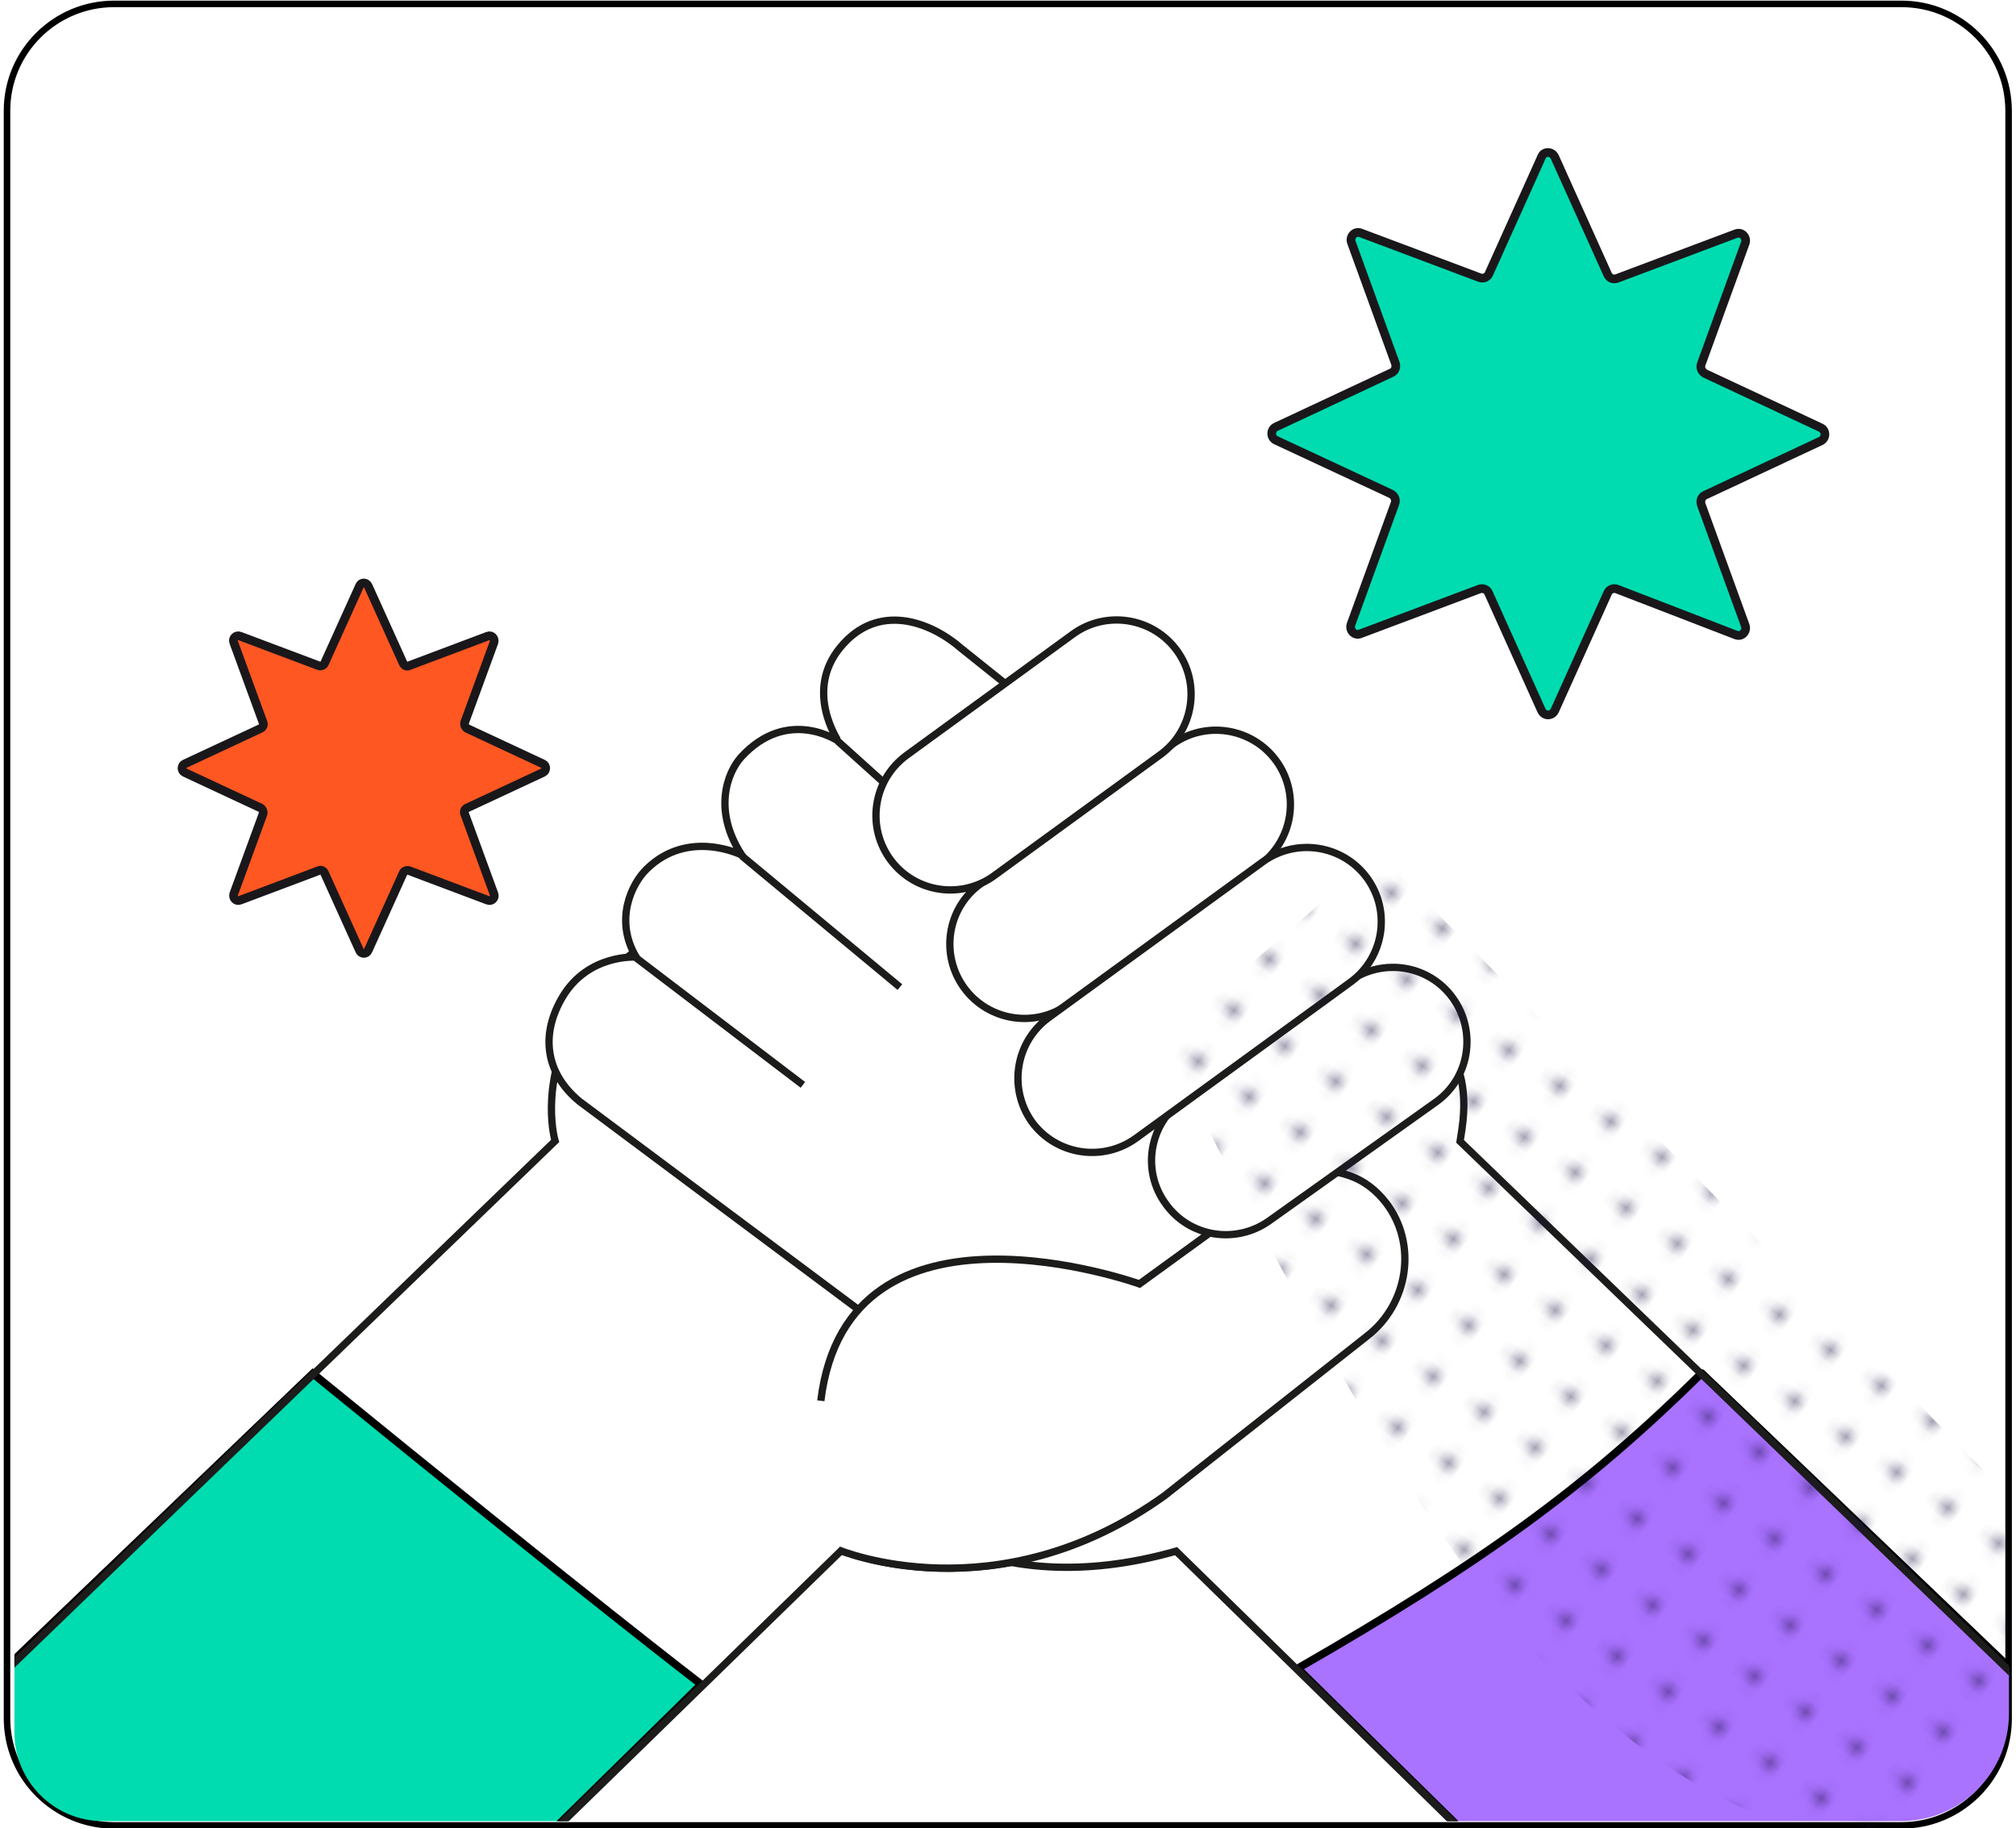 <?xml version="1.0" encoding="utf-8"?>
<!-- Generator: Adobe Illustrator 26.4.1, SVG Export Plug-In . SVG Version: 6.00 Build 0)  -->
<svg version="1.1" id="Layer_1" xmlns="http://www.w3.org/2000/svg" xmlns:xlink="http://www.w3.org/1999/xlink" x="0px" y="0px"
	 viewBox="0 0 517.5 469.3" style="enable-background:new 0 0 517.5 469.3;" xml:space="preserve">
<style type="text/css">
	.st0{fill:none;}
	.st1{fill:#190E3F;}
	.st2{opacity:0.36;}
	.st3{opacity:0.18;}
	.st4{fill:none;stroke:#000000;stroke-miterlimit:10;}
	.st5{fill:#FFFFFF;stroke:#000000;stroke-width:2;stroke-linecap:round;stroke-linejoin:round;stroke-miterlimit:10;}
	.st6{fill:#BA97FF;stroke:#000000;stroke-width:1.964;stroke-linecap:round;stroke-linejoin:round;stroke-miterlimit:10;}
	.st7{fill:#FFFFFF;stroke:#000000;stroke-width:1.964;stroke-linecap:round;stroke-linejoin:round;stroke-miterlimit:10;}
	.st8{fill:#FFFFFF;stroke:#000000;stroke-width:2.306;stroke-linecap:round;stroke-linejoin:round;stroke-miterlimit:10;}
	.st9{display:none;}
	.st10{display:inline;}
	.st11{display:inline;clip-path:url(#SVGID_00000108268644000578013420000006554188168271624863_);}
	.st12{fill:#45B0B0;}
	.st13{fill:#53727C;}
	.st14{fill:#FFC2B6;}
	.st15{fill:#FF9B4C;}
	.st16{fill:none;stroke:#FFFFFF;stroke-width:0.808;stroke-miterlimit:10;}
	.st17{fill:#FFFFFF;}
	.st18{fill:none;stroke:#7AA1B5;stroke-width:0.808;stroke-miterlimit:10;}
	.st19{fill:#000D29;}
	.st20{fill:#F79F8B;}
	.st21{fill:none;stroke:#F79F8B;stroke-width:0.808;stroke-miterlimit:10;}
	.st22{clip-path:url(#SVGID_00000169516060221030732060000012822427531344376225_);fill:#FFFFFF;}
	.st23{clip-path:url(#SVGID_00000169516060221030732060000012822427531344376225_);fill:#1A1A1A;}
	.st24{clip-path:url(#SVGID_00000145046007175958812190000011447019074290078126_);fill:#FFFFFF;}
	.st25{clip-path:url(#SVGID_00000145046007175958812190000011447019074290078126_);fill:#1A1A1A;}
	.st26{fill:#2E2E2E;}
	.st27{fill:none;stroke:#53727C;stroke-width:0.808;stroke-miterlimit:10;}
	.st28{fill:#A972FF;stroke:#000000;stroke-width:1.321;stroke-miterlimit:10;}
	.st29{fill:#FFFFFF;stroke:#000000;stroke-width:1.995;stroke-miterlimit:10;}
	.st30{fill:#00DCAF;stroke:#000000;stroke-width:1.308;stroke-miterlimit:10;}
	.st31{stroke:#000000;stroke-width:0.399;stroke-miterlimit:10;}
	.st32{fill:#A972FF;stroke:#000000;stroke-width:1.5;stroke-miterlimit:10;}
	.st33{fill:#FFFFFF;stroke:#000000;stroke-width:1.5;stroke-miterlimit:10;}
	.st34{opacity:0.53;fill:#759BF0;}
	.st35{fill:#F3C500;stroke:#000000;stroke-width:1.5;stroke-miterlimit:10;}
	.st36{fill:none;stroke:#000000;stroke-width:1.09;stroke-miterlimit:10;}
	.st37{fill:none;stroke:#000000;stroke-width:1.09;stroke-linecap:round;stroke-miterlimit:10;}
	.st38{fill:#FF5722;stroke:#000000;stroke-width:1.09;stroke-miterlimit:10;}
	.st39{fill:none;stroke:#000000;stroke-width:0.727;stroke-linecap:round;stroke-miterlimit:10;}
	.st40{fill:#00DCAF;stroke:#000000;stroke-width:1.5;stroke-miterlimit:10;}
	.st41{fill:#A972FF;stroke:#190E3F;stroke-width:2.065;stroke-miterlimit:10;}
	.st42{fill:#00DCAF;stroke:#190E3F;stroke-width:2.065;stroke-miterlimit:10;}
	.st43{fill:none;stroke:#190E3F;stroke-width:2.065;stroke-linecap:round;stroke-miterlimit:10;}
	.st44{opacity:0.64;fill:url(#SVGID_00000020394010060169394120000012005291518684859838_);}
	.st45{opacity:0.64;fill:url(#SVGID_00000029758649472051142970000006882748589719460268_);}
	.st46{fill:none;stroke:#000000;stroke-width:1.5;stroke-linecap:round;stroke-linejoin:round;stroke-miterlimit:10;}
	.st47{fill:#F5D133;}
	.st48{fill:#A972FF;}
	.st49{fill:#0B132B;}
	.st50{fill:#00DCAF;}
	.st51{fill:#FFFFFF;stroke:#190E3F;stroke-width:2;stroke-miterlimit:10;}
	.st52{opacity:0.64;fill:url(#SVGID_00000083066547425322074850000002447815014524384660_);}
	.st53{fill:none;stroke:#000000;stroke-width:0.754;stroke-miterlimit:10;}
	.st54{fill:none;stroke:#000000;stroke-width:0.75;stroke-miterlimit:10;}
	
		.st55{clip-path:url(#SVGID_00000176020411810465025970000011753580701594174608_);fill:#00DCAF;stroke:#1A171B;stroke-width:1.104;stroke-miterlimit:10;}
	.st56{clip-path:url(#SVGID_00000176020411810465025970000011753580701594174608_);}
	.st57{fill:#FF5722;stroke:#1A171B;stroke-width:0.751;stroke-miterlimit:10;}
	.st58{fill:#FFD020;stroke:#1A171B;stroke-width:0.751;stroke-miterlimit:10;}
	.st59{fill:#FF5722;stroke:#1A171B;stroke-width:0.832;stroke-miterlimit:10;}
	.st60{fill:#FFD020;stroke:#1A171B;stroke-width:0.832;stroke-miterlimit:10;}
	
		.st61{clip-path:url(#SVGID_00000176020411810465025970000011753580701594174608_);fill:#FF5722;stroke:#1A171B;stroke-width:1.104;stroke-miterlimit:10;}
	.st62{fill:#FFD020;stroke:#1A171B;stroke-width:0.938;stroke-miterlimit:10;}
	.st63{fill:#FFFFFF;stroke:#1A171B;stroke-width:0.938;stroke-linecap:round;stroke-linejoin:round;stroke-miterlimit:10;}
	
		.st64{clip-path:url(#SVGID_00000176020411810465025970000011753580701594174608_);fill:#79ABF2;stroke:#000000;stroke-width:1.159;stroke-miterlimit:10;}
	.st65{fill:#0B0307;}
	.st66{fill:#F2B09C;}
	.st67{fill:#F9F7F5;}
	.st68{fill:#FDF5F1;}
	.st69{fill:#FFD89A;}
	.st70{fill:#F3C500;}
	.st71{fill:#33ACFB;}
	.st72{fill:#FF5722;}
	.st73{fill:#FFAEF2;}
	.st74{fill:#FFD020;}
	.st75{opacity:0.64;fill:url(#SVGID_00000004546060323862881340000004791186568699928480_);}
	.st76{fill:none;stroke:#000000;stroke-width:0.75;stroke-linecap:round;stroke-linejoin:round;stroke-miterlimit:10;}
	.st77{fill:#A9C6FB;}
	.st78{fill:#231F20;}
	.st79{fill:#EBC192;}
	.st80{fill:#FF9800;}
	.st81{fill:#96602D;}
	.st82{fill:#36760A;}
	.st83{fill:#295908;}
	.st84{enable-background:new    ;}
	.st85{clip-path:url(#SVGID_00000151513732369765970270000001894977235476360613_);}
	.st86{stroke:#000000;stroke-width:0.47;stroke-miterlimit:10;}
	.st87{fill:#00DCAF;stroke:#000000;stroke-width:0.47;stroke-miterlimit:10;}
	.st88{clip-path:url(#SVGID_00000127727286791515727110000011326056815797563068_);}
	.st89{fill:#F3C500;stroke:#000000;stroke-width:0.47;stroke-miterlimit:10;}
	.st90{fill:url(#);}
	.st91{opacity:0.5;}
	.st92{fill:#759BF0;}
	.st93{fill:#FFF8E9;}
	.st94{opacity:0.3;}
	.st95{fill:#CBDDFD;}
	.st96{fill:#D9D3AA;}
	.st97{fill:#E8E5CC;}
	.st98{fill:#FAE899;}
	.st99{clip-path:url(#SVGID_00000106861013041498533520000001748367843523329920_);}
	.st100{fill:#FE5E31;}
	.st101{fill:#FE9E83;}
	.st102{fill:#FE7E5A;}
	.st103{fill:#A972FF;stroke:#000000;stroke-width:1.551;stroke-miterlimit:10;}
	.st104{fill:#FFFFFF;stroke:#000000;stroke-width:2.343;stroke-miterlimit:10;}
	.st105{fill:#00DCAF;stroke:#000000;stroke-width:1.537;stroke-miterlimit:10;}
	.st106{stroke:#000000;stroke-width:0.469;stroke-miterlimit:10;}
	.st107{fill:#A972FF;stroke:#000000;stroke-width:0.74;stroke-miterlimit:10;}
	.st108{fill:#FFFFFF;stroke:#000000;stroke-width:1.117;stroke-miterlimit:10;}
	.st109{fill:#00DCAF;stroke:#000000;stroke-width:0.733;stroke-miterlimit:10;}
	.st110{fill:#A972FF;stroke:#000000;stroke-width:1.508;stroke-linecap:round;stroke-linejoin:round;stroke-miterlimit:10;}
	.st111{fill:none;stroke:#000000;stroke-width:3.015;stroke-linecap:round;stroke-linejoin:round;stroke-miterlimit:10;}
	.st112{fill:#00DCAF;stroke:#1A171B;stroke-width:2.097;stroke-miterlimit:10;}
	.st113{fill:#FF5722;stroke:#1A171B;stroke-width:1.427;stroke-miterlimit:10;}
	.st114{fill:#FFD020;stroke:#1A171B;stroke-width:1.427;stroke-miterlimit:10;}
	.st115{fill:#FF5722;stroke:#1A171B;stroke-width:1.581;stroke-miterlimit:10;}
	.st116{fill:#FFD020;stroke:#1A171B;stroke-width:1.581;stroke-miterlimit:10;}
	.st117{fill:#FF5722;stroke:#1A171B;stroke-width:2.097;stroke-miterlimit:10;}
	.st118{fill:#FFD020;stroke:#1A171B;stroke-width:1.782;stroke-miterlimit:10;}
	.st119{fill:#FFFFFF;stroke:#1A171B;stroke-width:1.782;stroke-linecap:round;stroke-linejoin:round;stroke-miterlimit:10;}
	.st120{fill:#79ABF2;stroke:#000000;stroke-width:2.202;stroke-miterlimit:10;}
	.st121{opacity:0.64;fill:url(#SVGID_00000060739927098631945060000001101529289575196340_);}
	.st122{fill:none;stroke:#000000;stroke-width:1.425;stroke-linecap:round;stroke-linejoin:round;stroke-miterlimit:10;}
	.st123{clip-path:url(#SVGID_00000181047537059804637220000008174219038840351679_);}
	.st124{fill:#FFFFFF;stroke:#000000;stroke-width:1.823;stroke-linecap:round;stroke-linejoin:round;stroke-miterlimit:10;}
	.st125{fill:#FFFFFF;stroke:#20083A;stroke-width:3;stroke-miterlimit:10;}
	.st126{fill:#79ABF2;stroke:#000000;stroke-width:2;stroke-miterlimit:10;}
	.st127{fill:#FFFFFF;stroke:#20083A;stroke-width:2;stroke-miterlimit:10;}
	.st128{fill:#FFFFFF;stroke:#20083A;stroke-width:2.317;stroke-miterlimit:10;}
	.st129{opacity:0.69;fill:#20083A;}
	.st130{fill:#14B51C;stroke:#190E3F;stroke-width:2;stroke-miterlimit:10;}
	.st131{fill:#F5E7D4;}
	.st132{fill:none;stroke:#190E3F;stroke-width:2;stroke-miterlimit:10;}
	.st133{fill:none;stroke:#190E3F;stroke-width:1.883;stroke-miterlimit:10;}
	.st134{fill:#F23BDC;}
	.st135{fill:#14B51C;stroke:#190E3F;stroke-width:1.667;stroke-miterlimit:10;}
	.st136{fill:#FFFFFF;stroke:#190E3F;stroke-width:1.667;stroke-miterlimit:10;}
	.st137{fill:#FAC840;stroke:#190E3F;stroke-width:1.693;stroke-miterlimit:10;}
	.st138{fill:#190E3F;stroke:#190E3F;stroke-width:1.693;stroke-miterlimit:10;}
	.st139{fill:none;stroke:#190E3F;stroke-width:1.693;stroke-linecap:round;stroke-miterlimit:10;}
	.st140{fill:#C44EC1;stroke:#190E3F;stroke-width:1.693;stroke-linecap:round;stroke-miterlimit:10;}
	.st141{fill:#ED6100;stroke:#190E3F;stroke-width:1.824;stroke-linecap:round;stroke-miterlimit:10;}
	.st142{fill:#F5E7D4;stroke:#190E3F;stroke-width:2.25;stroke-miterlimit:10;}
	.st143{fill:none;stroke:#190E3F;stroke-width:1.765;stroke-linecap:round;stroke-miterlimit:10;}
	.st144{fill:#FFFFFF;stroke:#190E3F;stroke-width:1.975;stroke-miterlimit:10;}
	.st145{fill:none;stroke:#5526D6;stroke-width:2.006;stroke-linecap:round;stroke-miterlimit:10;}
	.st146{fill:#DF5EE3;}
	.st147{fill:none;stroke:#190E3F;stroke-width:1.804;stroke-miterlimit:10;}
	.st148{fill:#FAC840;stroke:#190E3F;stroke-width:1.804;stroke-miterlimit:10;}
	.st149{fill:#14B51C;stroke:#190E3F;stroke-width:1.804;stroke-miterlimit:10;}
	.st150{fill:#5526D6;stroke:#190E3F;stroke-width:1.804;stroke-miterlimit:10;}
	.st151{fill:none;stroke:#190E3F;stroke-width:1.804;stroke-linecap:round;stroke-miterlimit:10;}
	.st152{fill:#F5E7D4;stroke:#190E3F;stroke-width:1.804;stroke-miterlimit:10;}
	.st153{fill:#190E3F;stroke:#190E3F;stroke-width:1.804;stroke-miterlimit:10;}
	.st154{opacity:0.82;fill:url(#SVGID_00000065057610101698953130000006224565932532223639_);}
	.st155{clip-path:url(#SVGID_00000079444825154691573150000016442421967146273466_);fill:#034EA2;}
	.st156{clip-path:url(#SVGID_00000079444825154691573150000016442421967146273466_);fill:#F6EC3D;}
	.st157{clip-path:url(#SVGID_00000122720287326729924190000010386042918249215630_);fill:#034EA2;}
	.st158{clip-path:url(#SVGID_00000122720287326729924190000010386042918249215630_);fill:#F6EC3D;}
	.st159{clip-path:url(#SVGID_00000122720287326729924190000010386042918249215630_);}
	.st160{fill:#034EA2;}
	.st161{fill:#00DCAF;stroke:#232323;stroke-width:2;stroke-miterlimit:10;}
	.st162{fill:#00DCAF;stroke:#190E3F;stroke-width:1.75;stroke-miterlimit:10;}
	.st163{fill:none;stroke:#190E3F;stroke-width:1.75;stroke-miterlimit:10;}
	.st164{fill:#FFFFFF;stroke:#190E3F;stroke-width:1.75;stroke-miterlimit:10;}
	.st165{fill:none;stroke:#190E3F;stroke-width:1.648;stroke-miterlimit:10;}
	.st166{clip-path:url(#SVGID_00000099637847157190905950000007429667810538067843_);fill:#034EA2;}
	.st167{clip-path:url(#SVGID_00000099637847157190905950000007429667810538067843_);fill:#F6EC3D;}
	.st168{fill:#FFFFFF;stroke:#000000;stroke-width:1.68;stroke-linecap:round;stroke-linejoin:round;stroke-miterlimit:10;}
	.st169{fill:#FFFFFF;stroke:#000000;stroke-width:2.156;stroke-linecap:round;stroke-linejoin:round;stroke-miterlimit:10;}
	.st170{fill:#F5D133;stroke:#000000;stroke-width:1.854;stroke-miterlimit:10;}
	.st171{opacity:0.64;fill:url(#SVGID_00000165913263654270869070000004480731622212133792_);}
	.st172{fill:#A972FF;stroke:#000000;stroke-width:1.909;stroke-linecap:round;stroke-linejoin:round;stroke-miterlimit:10;}
	.st173{fill:#FFFFFF;stroke:#000000;stroke-width:2.22;stroke-linecap:round;stroke-linejoin:round;stroke-miterlimit:10;}
	.st174{opacity:0.64;fill:url(#SVGID_00000052794246249817576810000003419977675453983631_);}
	.st175{opacity:0.64;fill:url(#SVGID_00000000206304344967314400000015751606019477623730_);}
	.st176{opacity:0.64;fill:url(#SVGID_00000129909927585958562300000017040891592831420094_);}
	.st177{fill:#FFFFFF;stroke:#20083A;stroke-width:2.824;stroke-miterlimit:10;}
	.st178{fill:#79ABF2;stroke:#000000;stroke-width:1.967;stroke-miterlimit:10;}
	.st179{fill:#FFFFFF;stroke:#20083A;stroke-width:2.181;stroke-miterlimit:10;}
	.st180{fill:#F5D133;stroke:#000000;stroke-width:1.956;stroke-miterlimit:10;}
	.st181{fill:#F5D133;stroke:#000000;stroke-width:1.956;stroke-linecap:round;stroke-linejoin:round;stroke-miterlimit:10;}
	.st182{opacity:0.41;fill:url(#SVGID_00000183958734746708487670000006419549644895686325_);}
	.st183{opacity:0.41;fill:url(#SVGID_00000020384115708090136080000004296651696837317263_);}
	.st184{fill:#FFFFFF;stroke:#000000;stroke-width:1.677;stroke-linecap:round;stroke-linejoin:round;stroke-miterlimit:10;}
	.st185{clip-path:url(#SVGID_00000049913116440957552520000006216703838191397288_);}
	.st186{fill:#00DCAF;stroke:#000000;stroke-width:2;stroke-miterlimit:10;}
	.st187{fill:none;stroke:#1C1C1B;stroke-width:1.874;stroke-miterlimit:10;}
	.st188{fill:#A972FF;stroke:#000000;stroke-width:2;stroke-linecap:round;stroke-linejoin:round;stroke-miterlimit:10;}
	.st189{opacity:0.41;fill:url(#SVGID_00000002374877368432044900000012404187754780992919_);}
	.st190{fill:#00DCAF;stroke:#1A171B;stroke-width:2.234;stroke-miterlimit:10;}
	.st191{fill:#FF5722;stroke:#1A171B;stroke-width:2.234;stroke-miterlimit:10;}
	.st192{clip-path:url(#SVGID_00000160870911918183881120000009382274132539600038_);}
	.st193{opacity:0.41;fill:url(#SVGID_00000026862016040954410000000010622327236674505375_);}
	.st194{fill:#EAEAEA;}
	.st195{clip-path:url(#SVGID_00000132081804597286781000000008042790231753177223_);fill:#034EA2;}
	.st196{clip-path:url(#SVGID_00000132081804597286781000000008042790231753177223_);fill:#F6EC3D;}
	.st197{fill:#A972FF;stroke:#000000;stroke-width:1.7;stroke-linecap:round;stroke-linejoin:round;stroke-miterlimit:10;}
	.st198{fill:#FFFFFF;stroke:#1A171B;stroke-width:1.7;stroke-linecap:round;stroke-linejoin:round;stroke-miterlimit:10;}
	.st199{fill:#FFFFFF;stroke:#000000;stroke-width:1.859;stroke-linecap:round;stroke-linejoin:round;stroke-miterlimit:10;}
	.st200{fill:#FFFFFF;stroke:#000000;stroke-width:1.782;stroke-linecap:round;stroke-linejoin:round;stroke-miterlimit:10;}
	.st201{fill:#BA97FF;stroke:#000000;stroke-width:1.726;stroke-linecap:round;stroke-linejoin:round;stroke-miterlimit:10;}
	.st202{fill:#FFFFFF;stroke:#000000;stroke-width:1.726;stroke-linecap:round;stroke-linejoin:round;stroke-miterlimit:10;}
	.st203{fill:#FFFFFF;stroke:#000000;stroke-width:2.457;stroke-miterlimit:10;}
	.st204{fill:#FFFFFF;stroke:#000000;stroke-width:1.781;stroke-linecap:round;stroke-linejoin:round;stroke-miterlimit:10;}
	.st205{fill:#FFFFFF;stroke:#000000;stroke-width:2.296;stroke-linecap:round;stroke-linejoin:round;stroke-miterlimit:10;}
	.st206{clip-path:url(#SVGID_00000088817721773947186660000003148037457758820524_);fill:#034EA2;}
	.st207{clip-path:url(#SVGID_00000088817721773947186660000003148037457758820524_);fill:#F6EC3D;}
	.st208{fill:#FFFFFF;stroke:#000000;stroke-width:1.7;stroke-linecap:round;stroke-linejoin:round;stroke-miterlimit:10;}
	.st209{fill:#FFFFFF;stroke:#000000;stroke-width:1.215;stroke-linecap:round;stroke-linejoin:round;stroke-miterlimit:10;}
	.st210{fill:none;stroke:#000000;stroke-width:0.981;stroke-miterlimit:10;}
	.st211{fill:#FFFFFF;stroke:#000000;stroke-width:0.75;stroke-linecap:round;stroke-linejoin:round;stroke-miterlimit:10;}
	.st212{fill:#FFFFFF;stroke:#190E3F;stroke-width:2.547;stroke-miterlimit:10;}
	.st213{fill:none;stroke:#A972FF;stroke-width:5;stroke-linecap:round;stroke-miterlimit:10;}
	.st214{fill:none;stroke:#190E3F;stroke-width:1.876;stroke-miterlimit:10;}
	.st215{fill:#FAC840;stroke:#190E3F;stroke-width:1.876;stroke-miterlimit:10;}
	.st216{fill:#FF5722;stroke:#190E3F;stroke-width:1.808;stroke-miterlimit:10;}
	.st217{fill:none;stroke:#190E3F;stroke-width:1.876;stroke-linecap:round;stroke-miterlimit:10;}
	.st218{fill:#F5E7D4;stroke:#190E3F;stroke-width:1.876;stroke-miterlimit:10;}
	.st219{fill:#190E3F;stroke:#190E3F;stroke-width:1.876;stroke-miterlimit:10;}
	.st220{opacity:0.82;fill:url(#SVGID_00000103255318567587548840000015079861506116641154_);}
	.st221{clip-path:url(#SVGID_00000076601810539514115180000008006825762920057786_);}
	.st222{stroke:#000000;stroke-width:0.25;stroke-miterlimit:10;}
	.st223{fill:#00DCAF;stroke:#000000;stroke-width:0.523;stroke-miterlimit:10;}
	.st224{clip-path:url(#SVGID_00000156569742459633169970000010626858563260826003_);}
	.st225{fill:#F3C500;stroke:#000000;stroke-width:0.25;stroke-miterlimit:10;}
	.st226{fill:#F3C500;stroke:#000000;stroke-width:0.523;stroke-miterlimit:10;}
	.st227{opacity:0.64;fill:url(#SVGID_00000062909221929885034050000005992085859065099966_);}
	.st228{opacity:0.64;fill:url(#SVGID_00000155123061495666919460000003163023638522428067_);}
	.st229{clip-path:url(#SVGID_00000112591336519586936430000017025519956136145291_);fill:#034EA2;}
	.st230{clip-path:url(#SVGID_00000112591336519586936430000017025519956136145291_);fill:#F6EC3D;}
	.st231{fill:#FFFFFF;stroke:#000000;stroke-width:1.497;stroke-linecap:round;stroke-linejoin:round;stroke-miterlimit:10;}
	.st232{clip-path:url(#SVGID_00000139973552018469284560000014567454205456706965_);fill:#034EA2;}
	.st233{clip-path:url(#SVGID_00000139973552018469284560000014567454205456706965_);fill:#F6EC3D;}
	.st234{fill:#FFFFFF;stroke:#000000;stroke-width:1.437;stroke-linecap:round;stroke-linejoin:round;stroke-miterlimit:10;}
	.st235{fill:#FFFFFF;stroke:#000000;stroke-width:1.971;stroke-linecap:round;stroke-linejoin:round;stroke-miterlimit:10;}
	.st236{fill:none;stroke:#0B0307;stroke-width:2.506;stroke-linecap:round;stroke-linejoin:round;stroke-miterlimit:10;}
	.st237{fill:#00DCAF;stroke:#1A171B;stroke-width:1.759;stroke-miterlimit:10;}
	.st238{fill:#D3542B;}
	.st239{fill:#331510;}
	.st240{fill:#C45537;stroke:#000000;stroke-width:1.79;stroke-miterlimit:10;}
	.st241{fill:none;stroke:#331510;stroke-width:1.79;stroke-linecap:round;stroke-linejoin:round;stroke-miterlimit:10;}
	.st242{fill:none;stroke:#331510;stroke-width:2.685;stroke-linecap:round;stroke-linejoin:round;stroke-miterlimit:10;}
	.st243{fill:#C45537;}
	.st244{fill:#79ABF2;stroke:#000000;stroke-width:2.099;stroke-miterlimit:10;}
	.st245{fill:#A972FF;stroke:#000000;stroke-width:0.768;stroke-miterlimit:10;}
	.st246{fill:#FFFFFF;stroke:#000000;stroke-width:2.059;stroke-linecap:round;stroke-linejoin:round;stroke-miterlimit:10;}
	.st247{fill:#A972FF;stroke:#000000;stroke-width:1.438;stroke-linecap:round;stroke-linejoin:round;stroke-miterlimit:10;}
	.st248{fill:#A972FF;stroke:#000000;stroke-width:0.719;stroke-linecap:round;stroke-linejoin:round;stroke-miterlimit:10;}
	.st249{opacity:0.64;fill:url(#SVGID_00000031895631875714004160000007747877766406197407_);}
	.st250{fill:#FF5722;stroke:#1A171B;stroke-width:0.857;stroke-miterlimit:10;}
	.st251{fill:#FFD020;stroke:#1A171B;stroke-width:1.603;stroke-miterlimit:10;}
	.st252{fill:#BA97FF;stroke:#000000;stroke-width:1.871;stroke-linecap:round;stroke-linejoin:round;stroke-miterlimit:10;}
	.st253{fill:#FFFFFF;stroke:#000000;stroke-width:1.871;stroke-linecap:round;stroke-linejoin:round;stroke-miterlimit:10;}
	.st254{clip-path:url(#SVGID_00000163785078363748077260000007213834623330111411_);fill:#034EA2;}
	.st255{clip-path:url(#SVGID_00000163785078363748077260000007213834623330111411_);fill:#F6EC3D;}
	.st256{fill:#FFFFFF;stroke:#000000;stroke-width:1.813;stroke-linecap:round;stroke-linejoin:round;stroke-miterlimit:10;}
	.st257{fill:#FFFFFF;stroke:#000000;stroke-width:2;stroke-miterlimit:10;}
	.st258{fill:none;stroke:#190E3F;stroke-width:1.495;stroke-miterlimit:10;}
	.st259{fill:#FAC840;stroke:#190E3F;stroke-width:1.495;stroke-miterlimit:10;}
	.st260{fill:none;stroke:#190E3F;stroke-width:1.495;stroke-linecap:round;stroke-miterlimit:10;}
	.st261{fill:#F5E7D4;stroke:#190E3F;stroke-width:1.495;stroke-miterlimit:10;}
	.st262{fill:#190E3F;stroke:#190E3F;stroke-width:1.495;stroke-miterlimit:10;}
	.st263{opacity:0.82;fill:url(#SVGID_00000171693584408173970810000010843963736788465302_);}
	.st264{fill:#A972FF;stroke:#000000;stroke-width:2;stroke-miterlimit:10;}
	.st265{fill:none;stroke:#190E3F;stroke-width:1.014;stroke-miterlimit:10;}
	.st266{fill:none;stroke:#190E3F;stroke-width:0.997;stroke-miterlimit:10;}
	.st267{fill:none;stroke:#190E3F;stroke-width:0.982;stroke-miterlimit:10;}
	.st268{opacity:0.64;}
	
		.st269{clip-path:url(#SVGID_00000092448036564858250330000015074544184467104444_);fill:#00DCAF;stroke:#1A171B;stroke-width:2;stroke-miterlimit:10;}
	.st270{opacity:0.54;clip-path:url(#SVGID_00000092448036564858250330000015074544184467104444_);}
	
		.st271{clip-path:url(#SVGID_00000090987994580836818670000011539948816727679114_);fill:none;stroke:#FFFFFF;stroke-width:2;stroke-miterlimit:10;}
	
		.st272{clip-path:url(#SVGID_00000127030326155034837550000005132754986239876739_);fill:none;stroke:#FFFFFF;stroke-width:2;stroke-miterlimit:10;}
	
		.st273{clip-path:url(#SVGID_00000089538788530310270910000017455731928960753308_);fill:none;stroke:#190E3F;stroke-width:1.014;stroke-linecap:round;stroke-miterlimit:10;}
	.st274{clip-path:url(#SVGID_00000089538788530310270910000017455731928960753308_);fill:#F3C500;}
	
		.st275{clip-path:url(#SVGID_00000089538788530310270910000017455731928960753308_);fill:none;stroke:#190E3F;stroke-width:0.982;stroke-linecap:round;stroke-miterlimit:10;}
	.st276{clip-path:url(#SVGID_00000067952795342659194400000006487488782483177903_);}
	.st277{fill:#131214;}
	.st278{fill:none;stroke:#190E3F;stroke-width:1.056;stroke-miterlimit:10;}
	.st279{fill:none;stroke:#190E3F;stroke-width:1.199;stroke-linecap:round;stroke-miterlimit:10;}
	.st280{fill:none;stroke:#190E3F;stroke-width:1.056;stroke-linecap:round;stroke-miterlimit:10;}
	.st281{fill:#FFFFFF;stroke:#1A171B;stroke-width:1.5;stroke-miterlimit:10;}
	.st282{opacity:0.45;fill:url(#SVGID_00000026161591501514144740000007395913067554524091_);}
	.st283{fill:#00DCAF;stroke:#1A171B;stroke-width:1.749;stroke-miterlimit:10;}
	.st284{fill:#FF5722;stroke:#1A171B;stroke-width:0.76;stroke-miterlimit:10;}
	.st285{fill:#FFD020;stroke:#1A171B;stroke-width:1.421;stroke-miterlimit:10;}
	.st286{fill:#F2B09C;stroke:#000000;stroke-linecap:round;stroke-linejoin:round;stroke-miterlimit:10;}
	.st287{fill:#00DCAF;stroke:#1A171B;stroke-width:1.609;stroke-miterlimit:10;}
	.st288{fill:#FFD020;stroke:#1A171B;stroke-miterlimit:10;}
	.st289{fill:#FFFFFF;stroke:#1A171B;stroke-linecap:round;stroke-linejoin:round;stroke-miterlimit:10;}
	.st290{clip-path:url(#SVGID_00000109011706963152739790000002077511963558976131_);fill:#F5E7D4;}
	
		.st291{clip-path:url(#SVGID_00000109011706963152739790000002077511963558976131_);fill:none;stroke:#190E3F;stroke-miterlimit:10;}
	
		.st292{clip-path:url(#SVGID_00000109011706963152739790000002077511963558976131_);fill:#FFFFFF;stroke:#190F3F;stroke-miterlimit:10;}
	
		.st293{clip-path:url(#SVGID_00000109011706963152739790000002077511963558976131_);fill:none;stroke:#190E3F;stroke-width:0.25;stroke-miterlimit:10;}
	.st294{opacity:0.58;clip-path:url(#SVGID_00000109011706963152739790000002077511963558976131_);}
	.st295{clip-path:url(#SVGID_00000072249870303362138130000013685662212707083704_);fill:#A972FF;}
	.st296{clip-path:url(#SVGID_00000019637590295574684370000008034922311773526160_);fill:#A972FF;}
	.st297{clip-path:url(#SVGID_00000067933744893575942010000013435326569338159508_);fill:#A972FF;}
	.st298{clip-path:url(#SVGID_00000008146247461263172260000014222120997931610557_);fill:#A972FF;}
	.st299{clip-path:url(#SVGID_00000173880021008246476520000002458944450965409979_);fill:#A972FF;}
	.st300{clip-path:url(#SVGID_00000034806780731337637090000005827992994052626348_);fill:#A972FF;}
	.st301{clip-path:url(#SVGID_00000008853539648304280080000010248703098763732899_);fill:#A972FF;}
	.st302{clip-path:url(#SVGID_00000109011706963152739790000002077511963558976131_);fill:#00DCAF;}
	.st303{clip-path:url(#SVGID_00000109011706963152739790000002077511963558976131_);fill:#F2B09C;}
	
		.st304{clip-path:url(#SVGID_00000109011706963152739790000002077511963558976131_);fill:none;stroke:#000000;stroke-width:1.6;stroke-linecap:round;stroke-miterlimit:10;}
	
		.st305{clip-path:url(#SVGID_00000109011706963152739790000002077511963558976131_);fill:none;stroke:#190E3F;stroke-width:1.121;stroke-linecap:round;stroke-miterlimit:10;}
	
		.st306{clip-path:url(#SVGID_00000109011706963152739790000002077511963558976131_);fill:#F2B09C;stroke:#000000;stroke-linecap:round;stroke-linejoin:round;stroke-miterlimit:10;}
	.st307{clip-path:url(#SVGID_00000109011706963152739790000002077511963558976131_);}
	.st308{clip-path:url(#SVGID_00000109011706963152739790000002077511963558976131_);fill:#FFFFFF;}
	
		.st309{clip-path:url(#SVGID_00000109011706963152739790000002077511963558976131_);fill:none;stroke:#190E3F;stroke-width:0.881;stroke-miterlimit:10;}
	
		.st310{clip-path:url(#SVGID_00000109011706963152739790000002077511963558976131_);fill:none;stroke:#190E3F;stroke-linecap:round;stroke-miterlimit:10;}
	.st311{clip-path:url(#SVGID_00000109011706963152739790000002077511963558976131_);fill:#190E3F;}
	
		.st312{clip-path:url(#SVGID_00000109011706963152739790000002077511963558976131_);fill:none;stroke:#190E3F;stroke-width:0.881;stroke-linecap:round;stroke-miterlimit:10;}
	.st313{clip-path:url(#SVGID_00000129911040788739669870000005883438649120942740_);fill:#FFFFFF;}
	.st314{fill:none;stroke:#190E3F;stroke-width:1.587;stroke-linecap:round;stroke-miterlimit:10;}
	.st315{opacity:0.45;fill:url(#SVGID_00000034073205200283463000000000548955018553734325_);}
	.st316{opacity:0.64;fill:url(#SVGID_00000142867293994291326550000015053608329389516174_);}
	.st317{fill:#79ABF2;stroke:#000000;stroke-miterlimit:10;}
	.st318{fill:#FFFFFF;stroke:#000000;stroke-width:1.4;stroke-miterlimit:10;}
	.st319{fill:#00DCAF;stroke:#190E3F;stroke-miterlimit:10;}
	.st320{fill:#FF5121;stroke:#000000;stroke-width:1.7;stroke-linecap:round;stroke-linejoin:round;stroke-miterlimit:10;}
	.st321{fill:#00DCAF;stroke:#000000;stroke-width:1.4;stroke-miterlimit:10;}
	.st322{opacity:0.64;fill:url(#SVGID_00000064342985554253731510000013287686508272050337_);}
	.st323{fill:#79ABF2;}
	.st324{clip-path:url(#SVGID_00000073718455582562696290000010519308063941454473_);}
	
		.st325{clip-path:url(#SVGID_00000134231744319957340320000002253908472355021965_);fill:#79ABF2;stroke:#000000;stroke-width:2.099;stroke-miterlimit:10;}
	.st326{clip-path:url(#SVGID_00000134231744319957340320000002253908472355021965_);fill:#1FBF22;}
	
		.st327{clip-path:url(#SVGID_00000064321978333664812560000006432363410372260022_);fill:#FF5121;stroke:#000000;stroke-width:1.4;stroke-linecap:round;stroke-linejoin:round;stroke-miterlimit:10;}
	
		.st328{clip-path:url(#SVGID_00000064321978333664812560000006432363410372260022_);fill:none;stroke:#190E3F;stroke-width:1.597;stroke-miterlimit:10;}
	.st329{clip-path:url(#SVGID_00000064321978333664812560000006432363410372260022_);fill:#190E3F;}
	.st330{clip-path:url(#SVGID_00000098939164875506508740000013571047733616117892_);fill:#00DCAF;}
	
		.st331{clip-path:url(#SVGID_00000098939164875506508740000013571047733616117892_);fill:none;stroke:#190E3F;stroke-width:1.6;stroke-miterlimit:10;}
	.st332{clip-path:url(#SVGID_00000098939164875506508740000013571047733616117892_);fill:#FAC840;}
	
		.st333{clip-path:url(#SVGID_00000098939164875506508740000013571047733616117892_);fill:none;stroke:#190E3F;stroke-width:1.797;stroke-miterlimit:10;}
	.st334{clip-path:url(#SVGID_00000098939164875506508740000013571047733616117892_);fill:#DF5EE3;}
	
		.st335{clip-path:url(#SVGID_00000098939164875506508740000013571047733616117892_);fill:#FAC840;stroke:#190E3F;stroke-width:1.495;stroke-miterlimit:10;}
	
		.st336{clip-path:url(#SVGID_00000098939164875506508740000013571047733616117892_);fill:none;stroke:#190E3F;stroke-miterlimit:10;}
	.st337{clip-path:url(#SVGID_00000098939164875506508740000013571047733616117892_);fill:#A972FF;}
	.st338{clip-path:url(#SVGID_00000098939164875506508740000013571047733616117892_);fill:#F5E7D4;}
	.st339{clip-path:url(#SVGID_00000098939164875506508740000013571047733616117892_);fill:#190E3F;}
	.st340{opacity:0.82;clip-path:url(#SVGID_00000098939164875506508740000013571047733616117892_);}
	.st341{clip-path:url(#SVGID_00000082365213170161237910000011286943117361745311_);fill:url(#);}
	.st342{clip-path:url(#SVGID_00000134948765074459934390000014467138697907636920_);fill:url(#);}
	.st343{clip-path:url(#SVGID_00000098939164875506508740000013571047733616117892_);fill:#5526D6;}
	
		.st344{clip-path:url(#SVGID_00000098939164875506508740000013571047733616117892_);fill:#A972FF;stroke:#000000;stroke-width:0.75;stroke-miterlimit:10;}
	.st345{clip-path:url(#SVGID_00000179610433259141529860000016499946904522667689_);fill:url(#);}
	.st346{clip-path:url(#SVGID_00000035497031698847655130000002922320515568538008_);fill:url(#);}
	.st347{fill:#F3C500;stroke:#1A171B;stroke-width:1.347;stroke-miterlimit:10;}
	.st348{fill:none;stroke:#190E3F;stroke-width:0.25;stroke-linecap:round;stroke-miterlimit:10;}
	.st349{fill:#FBF9F5;}
	.st350{clip-path:url(#SVGID_00000065070865327838214650000016704161159408914098_);}
	.st351{fill:#F9F4EA;}
	.st352{fill:#F3F8FE;}
	.st353{fill:#79ABF2;stroke:#000000;stroke-width:1.7;stroke-miterlimit:10;}
	.st354{clip-path:url(#SVGID_00000065760372589643989440000014585167176820868002_);}
	.st355{fill:#1B1B21;}
	.st356{clip-path:url(#SVGID_00000005985546717141656100000004557801517296217527_);}
	.st357{clip-path:url(#SVGID_00000001653593486734472540000017029545811846544032_);}
	.st358{clip-path:url(#SVGID_00000056424130211390293840000010581396474704515519_);}
	.st359{stroke:#000000;stroke-width:0.309;stroke-miterlimit:10;}
	.st360{fill:#00DCAF;stroke:#000000;stroke-width:0.309;stroke-miterlimit:10;}
	.st361{clip-path:url(#SVGID_00000054969576624525108140000010579434473041302708_);}
	.st362{fill:#F3C500;stroke:#000000;stroke-width:0.309;stroke-miterlimit:10;}
	.st363{clip-path:url(#SVGID_00000018206925209922628390000009320029938305849221_);}
	.st364{fill:#BA97FF;}
	.st365{fill:#F3ECDE;}
	.st366{fill:#A972FF;stroke:#000000;stroke-miterlimit:10;}
	.st367{fill:#00DCAF;stroke:#1A171B;stroke-width:2;stroke-miterlimit:10;}
	.st368{fill:#151617;}
	.st369{fill:#FAF7F2;}
	.st370{clip-path:url(#SVGID_00000107572790334586380640000017348639467552070335_);}
	.st371{clip-path:url(#SVGID_00000055672502869256997990000005809642086395982227_);}
	.st372{clip-path:url(#SVGID_00000082361253213150754560000013036395571399575716_);}
	.st373{clip-path:url(#SVGID_00000036932791378270338750000005752316725435539901_);}
	.st374{clip-path:url(#SVGID_00000026133668210932919280000010339180743967343491_);}
	.st375{clip-path:url(#SVGID_00000175325053937082597070000006293506914446748846_);}
	.st376{clip-path:url(#SVGID_00000041980093999222581490000002740510630969532344_);}
	.st377{clip-path:url(#SVGID_00000128465731952990564620000003306223848672748933_);}
	.st378{clip-path:url(#SVGID_00000133511749885164469800000001409009713693351083_);}
	.st379{clip-path:url(#SVGID_00000155837897113325850360000000514478016992917640_);}
	.st380{clip-path:url(#SVGID_00000098198761542434508950000005363034936757221266_);}
	.st381{fill:#A6A6A6;}
	.st382{fill:#FFFFFF;stroke:#FFFFFF;stroke-width:0.5;stroke-miterlimit:10;}
	.st383{fill:#EA4335;}
	.st384{fill:#FBBC04;}
	.st385{fill:#4285F4;}
	.st386{fill:#34A853;}
</style>
<pattern  x="531.3" y="-3699.2" width="4.9" height="4.9" patternUnits="userSpaceOnUse" id="Nueva_muestra_de_motivo_2" viewBox="0 -4.9 4.9 4.9" style="overflow:visible;">
	<g>
		<rect x="0" y="-4.9" class="st0" width="4.9" height="4.9"/>
		<circle class="st1" cx="2.4" cy="-2.4" r="0.7"/>
	</g>
</pattern>
<g>
	<g>
		<path class="st184" d="M488.1,468.6H29.3c-15.2,0-27.5-12.3-27.5-27.5V28.4C1.8,13.3,14.1,1,29.3,1h458.8
			c15.2,0,27.5,12.3,27.5,27.5v412.7C515.6,456.3,503.3,468.6,488.1,468.6z"/>
		<g>
			<g>
				<defs>
					<path id="SVGID_00000079446936288386856030000018360727302660624038_" d="M199.4,467.5h118.8h169.8c15.3,0,27.7-12.4,27.7-27.7
						V348V221.6c0-15.3-12.4-27.7-27.7-27.7h-155c-0.3-0.5-0.7-1.1-1.1-1.6c-4.6-6.3-11.9-10-19.6-10c-0.5,0-1,0-1.5,0.1
						c1-6.3-0.4-12.9-4.3-18.3c-4.5-6.3-11.9-10-19.6-10c-5.2,0-10.1,1.6-14.3,4.6L258.2,169l-8-6.4c-6.2-5.4-13.6-8.5-20.5-8.5
						c-6.9,0-13.2,3.1-18,8.9c-4.6,5.6-6.3,12.3-5.1,19.3c-0.5,0-1.1-0.1-1.6-0.1c-4.7,0-11.8,1.5-18.4,8.7
						c-0.7,0.8-1.5,1.8-2.2,2.9h-158c-12.5,0-22.7,10.2-22.7,22.7V348v96.8c0,12.5,10.2,22.7,22.7,22.7H199.4z"/>
				</defs>
				<clipPath id="SVGID_00000010281713395803212380000016287043079516337299_">
					<use xlink:href="#SVGID_00000079446936288386856030000018360727302660624038_"  style="overflow:visible;"/>
				</clipPath>
				<g style="clip-path:url(#SVGID_00000010281713395803212380000016287043079516337299_);">
					<g>
						<path class="st17" d="M8.3,421.7l72-69.1l0,0l62-59.5c0,0-4-13.2,4.4-29.8c3.3-6.5,8-12.1,13.5-16.8l79-66.8l88.8,123.7
							l6.4-4.5c5.7-4.1,13-5.5,19.6-3.2c4.2,1.5,7.4,4,9.7,7.1c8.2,10.6,5.7,26-4.9,34.2l-60,47C255.8,414.9,216,398,216,398
							l-6.8,6.6L98,513L8.3,421.7z"/>
						<path class="st186" d="M-25.8,454.3L80.3,352.6l0,0c69.7,56.8,99.7,79.8,99.7,79.8L98,513L-25.8,454.3z"/>
						<path class="st187" d="M-25.3,454.8L98,513l118-115c0,0,39.8,16.9,82.9-14.1l60-47c10.6-8.2,13-23.6,4.9-34.2
							c-2.4-3.1-5.5-5.7-9.7-7.1c-6.6-2.3-13.9-0.9-19.6,3.2l-6.3,4.5l-88.8-123.7l-79,66.7c-5.5,4.7-10.2,10.3-13.5,16.8
							c-8.4,16.6-4.4,29.8-4.4,29.8L-25.3,454.8z"/>
					</g>
					<g>
						<g>
							<path class="st17" d="M374.8,293c0,0,0,0,0.5-3.3c3.2-22.1-10.9-28.2-20.7-37l-107.8-86.2c-8-7-21.5-12-31.1-0.3
								c-9.3,11.3-0.5,23.9-0.6,24c0,0-12.9-8.8-24.8,4.1c-3.7,4.1-7.3,13.8,0.1,25.2c0,0-13.6-6.8-24.4,3.6
								c-3.9,3.8-8.2,13.2-2.7,22.6c0,0-14.6,0.6-19,10.4c-4.5,9.9-4.4,19.3,4.4,26.6l117.1,87.4c0,0-9.9,16.1-39.7,14.2
								c-0.1,0-0.1,0.1-0.1,0.1c2.2,2,26.5,27.8,75.9,13.8L419.2,513l89.7-91.4L374.8,293z"/>
							<path class="st188" d="M333.1,428.3c47-27,73.9-46.3,103.7-75.8l104.3,99.8L419.2,513L333.1,428.3z"/>
							<path class="st187" d="M374.8,293c0,0,0,0,0.5-3.3c3.2-22.1-10.9-28.2-20.7-37l-107.8-86.2c-8-7-21.5-12-31.1-0.3
								c-9.3,11.3-0.5,23.9-0.6,24c0,0-12.9-8.8-24.8,4.1c-3.7,4.1-7.3,13.8,0.1,25.2c0,0-13.7-6.9-24.4,3.6
								c-4,3.9-8.3,13.2-2.7,22.6c0,0-12.4-0.9-19,10.4c-5.5,9.4-4.4,19.3,4.4,26.6l117.1,87.4c0,0-9.9,16.1-39.7,14.2
								c-0.1,0-0.1,0.1-0.1,0.1c2.2,2,26.5,27.8,75.9,13.8L419.2,513l123.4-58.2L374.8,293z"/>
						</g>
						<line class="st187" x1="163.3" y1="245.9" x2="206.1" y2="278.5"/>
						<line class="st187" x1="190.4" y1="219.7" x2="231" y2="253.4"/>
						<line class="st187" x1="215.1" y1="190.3" x2="257.5" y2="228.5"/>
					</g>
					<g>
						<g>
							<path class="st17" d="M216,398c0,0,39.8,16.9,82.9-14.1l52-41c10.6-8.2,13-23.6,4.9-34.2c-2.4-3.1-5.5-5.7-9.7-7.1
								c-6.6-2.3-13.9-0.9-19.6,3.2l-34,24.7C292.4,329.5,182.5,296.2,216,398z"/>
						</g>
						<g>
							<path class="st187" d="M215.3,397.9c0,0,40.5,17,83.6-13.9l52-41c10.6-8.2,13-23.6,4.9-34.2c-2.4-3.1-5.5-5.7-9.7-7.1
								c-6.6-2.3-13.9-0.9-19.6,3.2l-34,24.7c0,0-74.9-26.9-81.8,30"/>
						</g>
					</g>
					<g>
						<g>
							<path class="st17" d="M303.6,282.4l42.8-30.5c8.6-6.1,20.5-4.2,26.6,4.4l0,0c6.1,8.6,4.2,20.5-4.4,26.6l-42.8,30.5
								c-8.6,6.1-20.5,4.2-26.6-4.4l0,0C293,300.5,295,288.6,303.6,282.4z"/>
							<path class="st187" d="M303.6,282.4l42.8-30.5c8.6-6.1,20.5-4.2,26.6,4.4l0,0c6.1,8.6,4.2,20.5-4.4,26.6l-42.8,30.5
								c-8.6,6.1-20.5,4.2-26.6-4.4l0,0C293,300.5,295,288.6,303.6,282.4z"/>
						</g>
						<g>
							<path class="st17" d="M251.7,226.9l49.2-35.8c8.5-6.2,20.5-4.3,26.7,4.2l0,0c6.2,8.5,4.3,20.5-4.2,26.7l-49.2,35.8
								c-8.5,6.2-20.5,4.3-26.7-4.2l0,0C241.3,245.1,243.1,233.1,251.7,226.9z"/>
							<path class="st187" d="M251.7,226.9l49.2-35.8c8.5-6.2,20.5-4.3,26.7,4.2l0,0c6.2,8.5,4.3,20.5-4.2,26.7l-49.2,35.8
								c-8.5,6.2-20.5,4.3-26.7-4.2l0,0C241.3,245.1,243.1,233.1,251.7,226.9z"/>
						</g>
						<g>
							<path class="st17" d="M232.7,193.9l42.7-31.1c8.5-6.2,20.5-4.3,26.7,4.2l0,0c6.2,8.5,4.3,20.5-4.2,26.7l-42.7,31.1
								c-8.4,6.1-20.1,4.4-26.4-3.8l0,0C222.3,212.5,224,200.3,232.7,193.9z"/>
							<path class="st187" d="M232.7,193.9l42.7-31.1c8.5-6.2,20.5-4.3,26.7,4.2l0,0c6.2,8.5,4.3,20.5-4.2,26.7l-42.7,31.1
								c-8.4,6.1-20.1,4.4-26.4-3.8l0,0C222.3,212.5,224,200.3,232.7,193.9z"/>
						</g>
						<g>
							<path class="st17" d="M269.1,261.3l55.1-40.1c8.6-6.2,20.6-4.3,26.8,4.3l0,0c6.1,8.5,4.2,20.4-4.3,26.6l-55.1,40.1
								c-8.6,6.2-20.6,4.3-26.8-4.3v0C258.8,279.3,260.7,267.5,269.1,261.3z"/>
							<path class="st187" d="M269.1,261.3l55.1-40.1c8.6-6.2,20.6-4.3,26.8,4.3l0,0c6.1,8.5,4.2,20.4-4.3,26.6l-55.1,40.1
								c-8.6,6.2-20.6,4.3-26.8-4.3v0C258.8,279.3,260.7,267.5,269.1,261.3z"/>
						</g>
					</g>
				</g>
			</g>
			
				<pattern  id="SVGID_00000183933955434311527800000007656967182961698446_" xlink:href="#Nueva_muestra_de_motivo_2" patternTransform="matrix(2.618 1.824 -1.824 2.618 6454.54 20369.607)">
			</pattern>
			<path style="opacity:0.41;fill:url(#SVGID_00000183933955434311527800000007656967182961698446_);" d="M298.7,266.8
				c0,0,57.1,120.1,98.3,160.7c84.5,83.3,131.5,31.3,115.5-46.7L353.8,219L298.7,266.8z"/>
		</g>
	</g>
	<path class="st190" d="M399.1,40.3l13.6,30.2c0.4,0.9,1.4,1.3,2.3,1l30.6-11.5c1.5-0.6,2.9,0.9,2.4,2.4l-11.3,31.1
		c-0.3,0.9,0.1,1.9,1,2.4l29.7,13.9c1.4,0.7,1.4,2.7,0,3.4l-29.7,13.9c-0.9,0.4-1.3,1.4-1,2.4l11.3,31.1c0.5,1.5-0.9,3-2.4,2.4
		L415,151.2c-0.9-0.3-1.9,0.1-2.3,1l-13.6,30.2c-0.7,1.5-2.7,1.5-3.4,0l-13.6-30.2c-0.4-0.9-1.4-1.3-2.3-1l-30.6,11.5
		c-1.5,0.6-2.9-0.9-2.4-2.4l11.3-31.1c0.3-0.9-0.1-1.9-1-2.4L327.5,113c-1.4-0.7-1.4-2.7,0-3.4l29.7-13.9c0.9-0.4,1.3-1.4,1-2.4
		l-11.3-31.1c-0.5-1.5,0.9-3,2.4-2.4l30.6,11.5c0.9,0.3,1.9-0.1,2.3-1l13.6-30.2C396.4,38.8,398.4,38.8,399.1,40.3z"/>
	<path class="st191" d="M94.5,150.4l9,19.9c0.3,0.6,0.9,0.9,1.5,0.6l20.2-7.6c1-0.4,1.9,0.6,1.6,1.6l-7.5,20.5
		c-0.2,0.6,0.1,1.3,0.6,1.6l19.5,9.1c0.9,0.4,0.9,1.8,0,2.2l-19.5,9.1c-0.6,0.3-0.9,0.9-0.6,1.6l7.5,20.5c0.4,1-0.6,2-1.6,1.6
		l-20.2-7.6c-0.6-0.2-1.3,0.1-1.5,0.6l-9,19.9c-0.4,1-1.8,1-2.2,0l-9-19.9c-0.3-0.6-0.9-0.9-1.5-0.6l-20.2,7.6
		c-1,0.4-1.9-0.6-1.6-1.6l7.5-20.5c0.2-0.6-0.1-1.3-0.6-1.6l-19.5-9.1c-0.9-0.4-0.9-1.8,0-2.2l19.5-9.1c0.6-0.3,0.9-0.9,0.6-1.6
		L60,164.9c-0.4-1,0.6-2,1.6-1.6l20.2,7.6c0.6,0.2,1.3-0.1,1.5-0.6l9-19.9C92.7,149.4,94,149.4,94.5,150.4z"/>
</g>
</svg>

